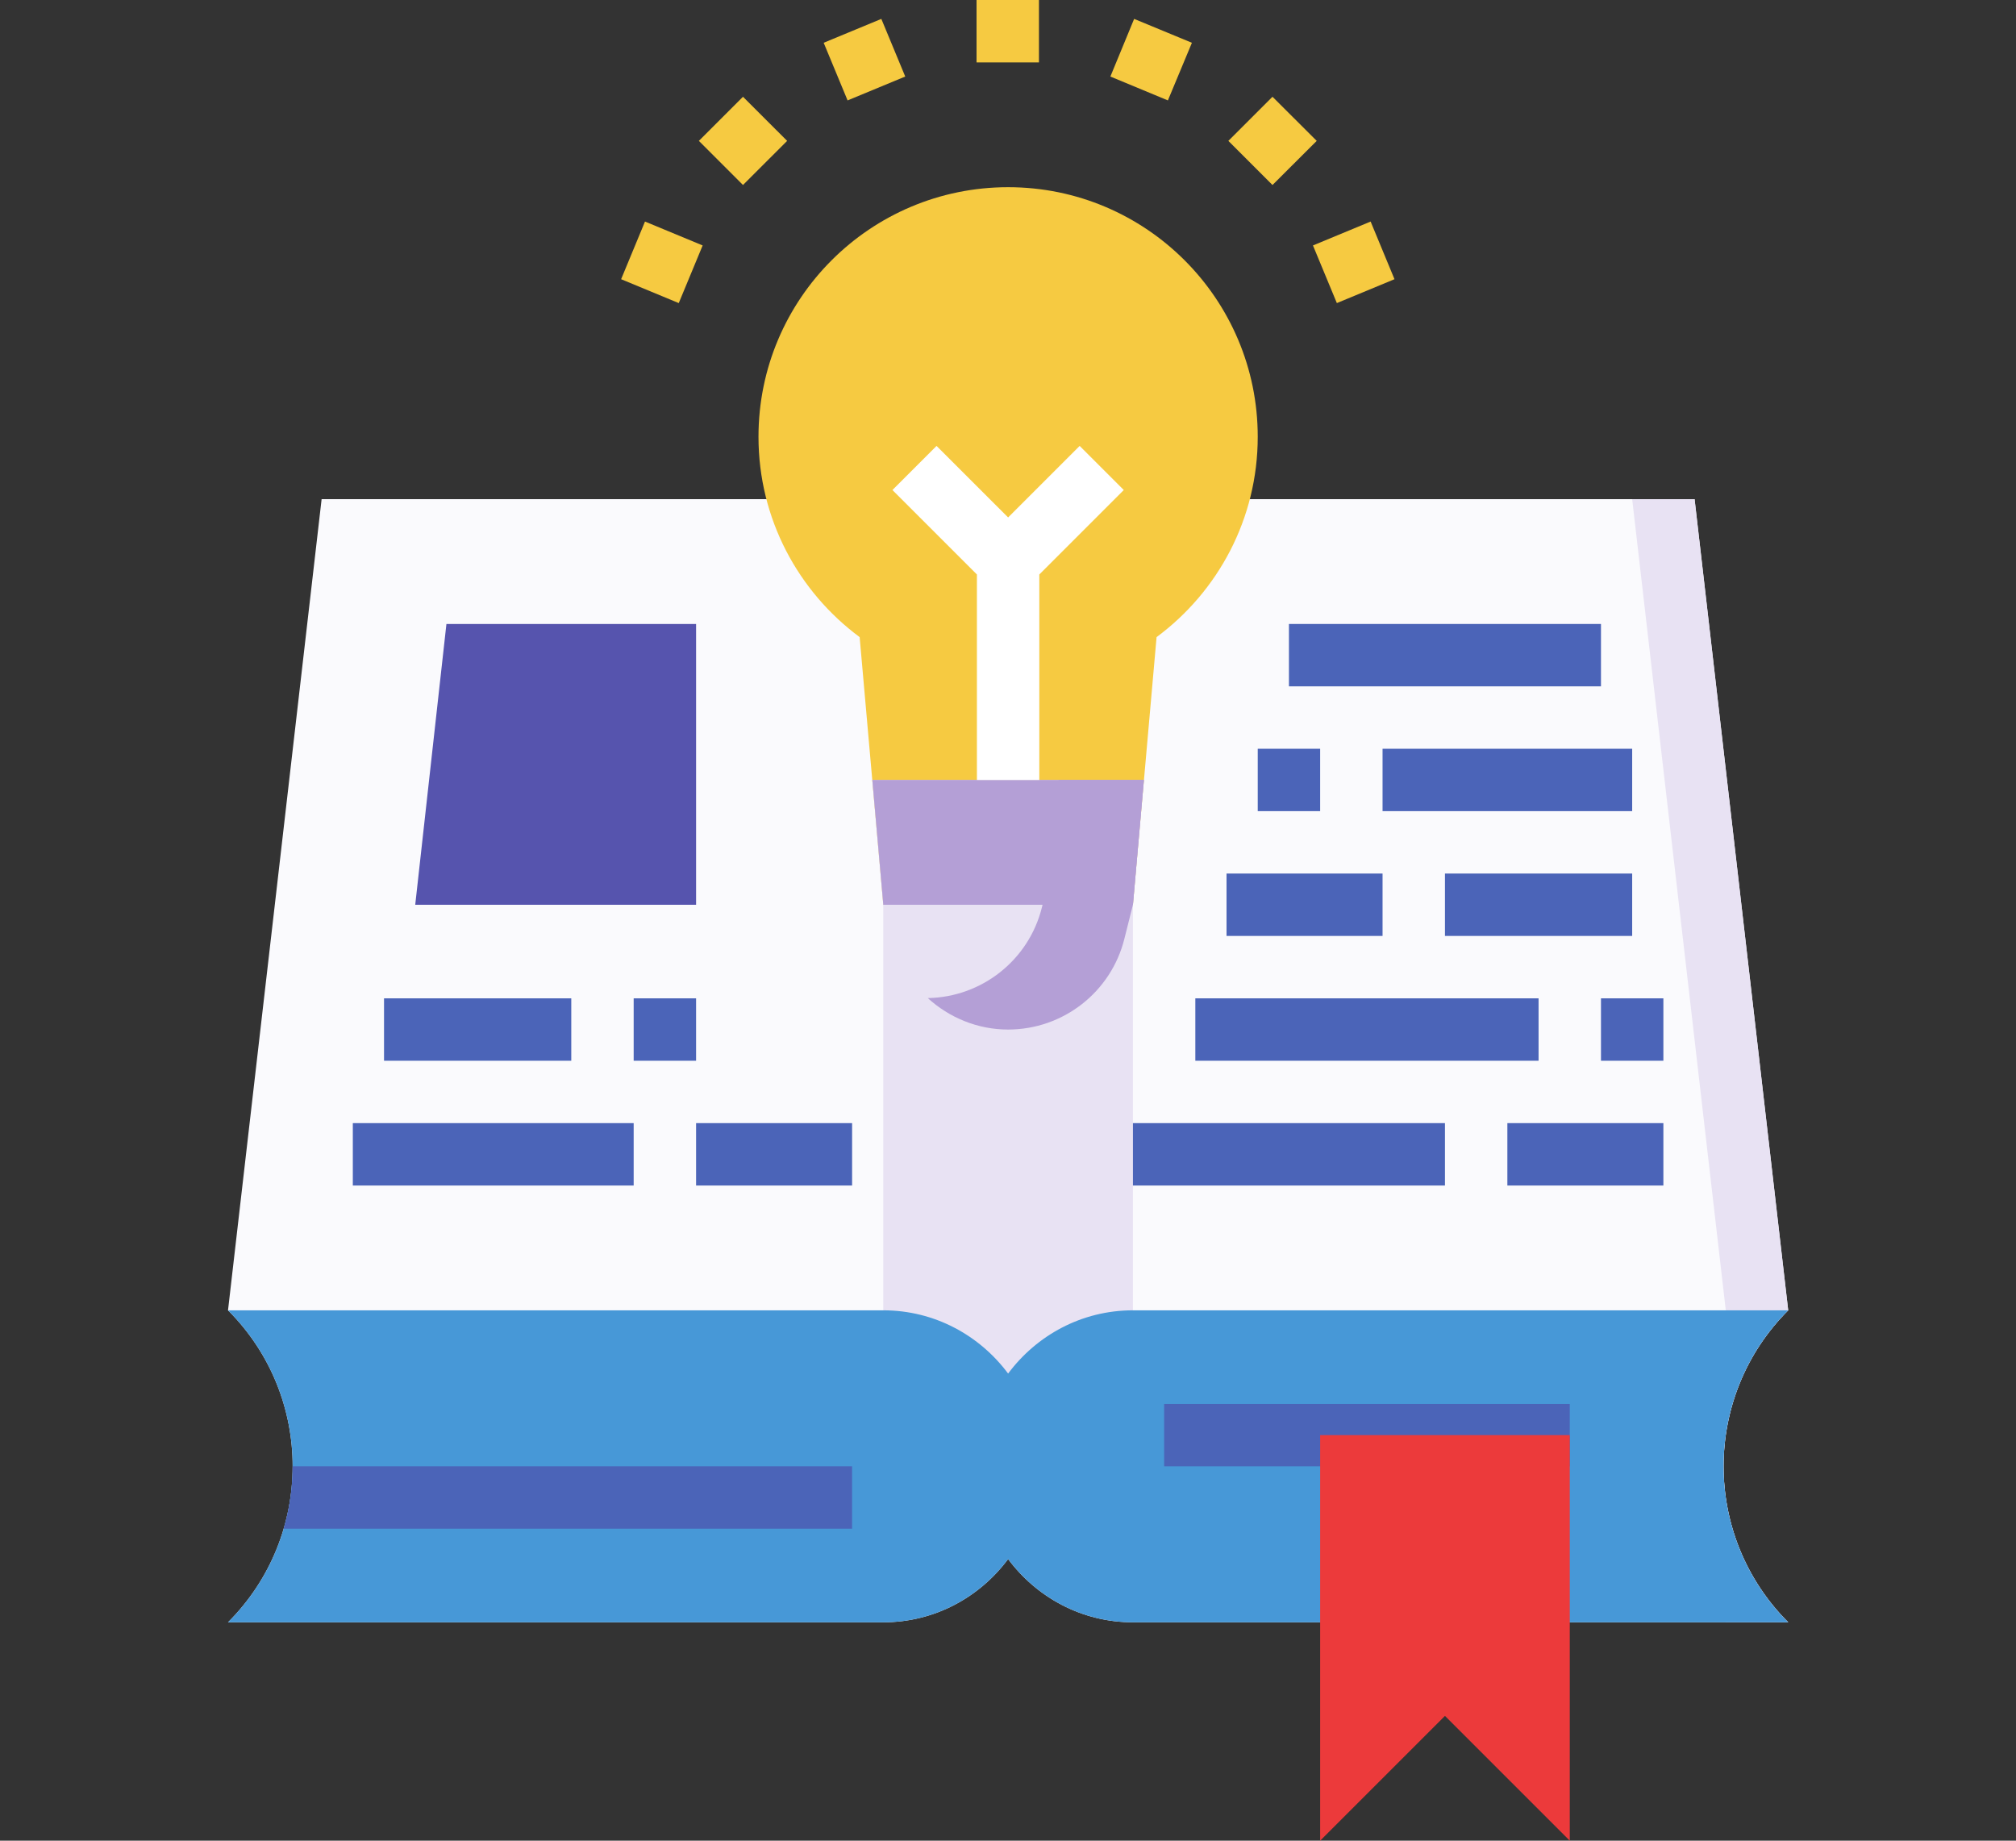 <svg xmlns="http://www.w3.org/2000/svg" xmlns:xlink="http://www.w3.org/1999/xlink" width="460" zoomAndPan="magnify" viewBox="0 0 345 315" height="420" preserveAspectRatio="xMidYMid meet" version="1.0"><rect x="0" y="0" width="345" height="315" fill="#333333" stroke="none"/><defs><clipPath id="63dd2cbd08"><path d="M 39.02 85 L 306.02 85 L 306.02 278 L 39.02 278 Z M 39.02 85 " clip-rule="nonzero"/></clipPath><clipPath id="46e9b99a37"><path d="M 279 85 L 306.02 85 L 306.02 278 L 279 278 Z M 279 85 " clip-rule="nonzero"/></clipPath><clipPath id="c95774c45a"><path d="M 39.02 224 L 306.02 224 L 306.02 278 L 39.02 278 Z M 39.02 224 " clip-rule="nonzero"/></clipPath></defs><g clip-path="url(#63dd2cbd08)"><path fill="#fafafd" d="M 306.016 224.238 L 289.996 85.422 L 55.039 85.422 L 39.02 224.238 C 53.77 238.98 53.77 262.883 39.02 277.629 L 151.16 277.629 C 159.941 277.629 167.66 273.332 172.52 266.805 C 177.379 273.332 185.098 277.629 193.879 277.629 L 306.016 277.629 C 291.27 262.883 291.27 238.98 306.016 224.238 " fill-opacity="1" fill-rule="nonzero"/></g><path fill="#e8e2f3" d="M 193.879 250.934 L 151.16 250.934 L 151.16 85.422 L 193.879 85.422 L 193.879 250.934 " fill-opacity="1" fill-rule="nonzero"/><g clip-path="url(#46e9b99a37)"><path fill="#e8e2f3" d="M 306.016 224.238 L 289.996 85.422 L 279.316 85.422 L 295.336 224.238 C 280.59 238.98 280.59 262.883 295.336 277.629 L 306.016 277.629 C 291.27 262.883 291.27 238.98 306.016 224.238 " fill-opacity="1" fill-rule="nonzero"/></g><g clip-path="url(#c95774c45a)"><path fill="#4798d7" d="M 193.879 224.238 C 185.098 224.238 177.379 228.535 172.52 235.062 C 167.66 228.535 159.941 224.238 151.16 224.238 L 39.02 224.238 C 53.77 238.98 53.77 262.883 39.02 277.629 L 151.16 277.629 C 159.941 277.629 167.66 273.332 172.52 266.805 C 177.379 273.332 185.098 277.629 193.879 277.629 L 306.016 277.629 C 291.27 262.883 291.27 238.98 306.016 224.238 L 193.879 224.238 " fill-opacity="1" fill-rule="nonzero"/></g><path fill="#f6ca41" d="M 215.238 74.746 C 215.238 51.16 196.109 32.035 172.52 32.035 C 148.926 32.035 129.801 51.16 129.801 74.746 C 129.801 88.801 136.621 101.254 147.113 109.031 L 151.16 154.832 L 193.879 154.832 L 197.926 109.031 C 208.418 101.254 215.238 88.801 215.238 74.746 " fill-opacity="1" fill-rule="nonzero"/><path fill="#e8e2f3" d="M 149.281 133.473 L 151.16 154.832 L 152.621 160.648 C 154.895 169.785 163.109 176.188 172.52 176.188 C 181.926 176.188 190.145 169.785 192.418 160.648 L 193.879 154.832 L 195.754 133.473 L 149.281 133.473 " fill-opacity="1" fill-rule="nonzero"/><path fill="#b49fd6" d="M 181.156 133.473 L 179.734 149.492 L 178.297 155.309 C 176.043 164.32 168.012 170.641 158.773 170.805 C 162.445 174.145 167.281 176.188 172.52 176.188 C 181.926 176.188 190.145 169.785 192.418 160.648 L 193.879 154.832 L 195.754 133.473 L 181.156 133.473 " fill-opacity="1" fill-rule="nonzero"/><path fill="#b49fd6" d="M 151.16 154.832 L 193.879 154.832 L 195.754 133.473 L 149.281 133.473 L 151.16 154.832 " fill-opacity="1" fill-rule="nonzero"/><path fill="#f6ca41" d="M 177.797 0 L 167.117 0 L 167.117 10.68 L 177.797 10.68 L 177.797 0 " fill-opacity="1" fill-rule="nonzero"/><path fill="#f6ca41" d="M 150.824 3.234 L 140.957 7.32 L 145.047 17.184 L 154.914 13.098 L 150.824 3.234 " fill-opacity="1" fill-rule="nonzero"/><path fill="#f6ca41" d="M 119.598 24.109 L 127.148 31.66 L 134.703 24.109 L 127.148 16.559 L 119.598 24.109 " fill-opacity="1" fill-rule="nonzero"/><path fill="#f6ca41" d="M 106.293 47.781 L 116.156 51.867 L 120.246 42.004 L 110.379 37.914 L 106.293 47.781 " fill-opacity="1" fill-rule="nonzero"/><path fill="#f6ca41" d="M 234.555 37.914 L 224.688 42.004 L 228.777 51.867 L 238.641 47.781 L 234.555 37.914 " fill-opacity="1" fill-rule="nonzero"/><path fill="#f6ca41" d="M 217.762 16.559 L 210.211 24.109 L 217.762 31.66 L 225.332 24.109 L 217.762 16.559 " fill-opacity="1" fill-rule="nonzero"/><path fill="#f6ca41" d="M 190.02 13.098 L 199.863 17.184 L 203.973 7.32 L 194.086 3.234 L 190.02 13.098 " fill-opacity="1" fill-rule="nonzero"/><path fill="#ffffff" d="M 184.762 76.309 L 172.52 88.551 L 160.273 76.309 L 152.723 83.859 L 167.18 98.312 L 167.18 133.473 L 177.859 133.473 L 177.859 98.312 L 192.312 83.859 L 184.762 76.309 " fill-opacity="1" fill-rule="nonzero"/><path fill="#4b64b8" d="M 268.637 250.934 L 199.219 250.934 L 199.219 240.254 L 268.637 240.254 L 268.637 250.934 " fill-opacity="1" fill-rule="nonzero"/><path fill="#4b64b8" d="M 145.82 250.934 L 50.074 250.934 C 50.074 254.539 49.574 258.129 48.531 261.609 L 145.82 261.609 L 145.82 250.934 " fill-opacity="1" fill-rule="nonzero"/><path fill="#5654ae" d="M 119.121 154.832 L 71.059 154.832 L 76.398 106.781 L 119.121 106.781 L 119.121 154.832 " fill-opacity="1" fill-rule="nonzero"/><path fill="#4b64b8" d="M 97.762 181.527 L 65.719 181.527 L 65.719 170.848 L 97.762 170.848 L 97.762 181.527 " fill-opacity="1" fill-rule="nonzero"/><path fill="#4b64b8" d="M 119.121 181.527 L 108.441 181.527 L 108.441 170.848 L 119.121 170.848 L 119.121 181.527 " fill-opacity="1" fill-rule="nonzero"/><path fill="#4b64b8" d="M 108.441 202.883 L 60.379 202.883 L 60.379 192.203 L 108.441 192.203 L 108.441 202.883 " fill-opacity="1" fill-rule="nonzero"/><path fill="#4b64b8" d="M 145.82 202.883 L 119.121 202.883 L 119.121 192.203 L 145.82 192.203 L 145.82 202.883 " fill-opacity="1" fill-rule="nonzero"/><path fill="#4b64b8" d="M 273.977 117.457 L 220.578 117.457 L 220.578 106.781 L 273.977 106.781 L 273.977 117.457 " fill-opacity="1" fill-rule="nonzero"/><path fill="#4b64b8" d="M 225.918 138.812 L 215.238 138.812 L 215.238 128.137 L 225.918 128.137 L 225.918 138.812 " fill-opacity="1" fill-rule="nonzero"/><path fill="#4b64b8" d="M 279.316 138.812 L 236.598 138.812 L 236.598 128.137 L 279.316 128.137 L 279.316 138.812 " fill-opacity="1" fill-rule="nonzero"/><path fill="#4b64b8" d="M 236.598 160.168 L 209.898 160.168 L 209.898 149.492 L 236.598 149.492 L 236.598 160.168 " fill-opacity="1" fill-rule="nonzero"/><path fill="#4b64b8" d="M 279.316 160.168 L 247.277 160.168 L 247.277 149.492 L 279.316 149.492 L 279.316 160.168 " fill-opacity="1" fill-rule="nonzero"/><path fill="#4b64b8" d="M 284.656 181.527 L 273.977 181.527 L 273.977 170.848 L 284.656 170.848 L 284.656 181.527 " fill-opacity="1" fill-rule="nonzero"/><path fill="#4b64b8" d="M 263.297 181.527 L 204.559 181.527 L 204.559 170.848 L 263.297 170.848 L 263.297 181.527 " fill-opacity="1" fill-rule="nonzero"/><path fill="#4b64b8" d="M 247.277 202.883 L 193.879 202.883 L 193.879 192.203 L 247.277 192.203 L 247.277 202.883 " fill-opacity="1" fill-rule="nonzero"/><path fill="#4b64b8" d="M 284.656 202.883 L 257.957 202.883 L 257.957 192.203 L 284.656 192.203 L 284.656 202.883 " fill-opacity="1" fill-rule="nonzero"/><path fill="#ec3a3b" d="M 268.637 315 L 247.277 293.645 L 225.918 315 L 225.918 245.594 L 268.637 245.594 L 268.637 315 " fill-opacity="1" fill-rule="nonzero"/></svg>